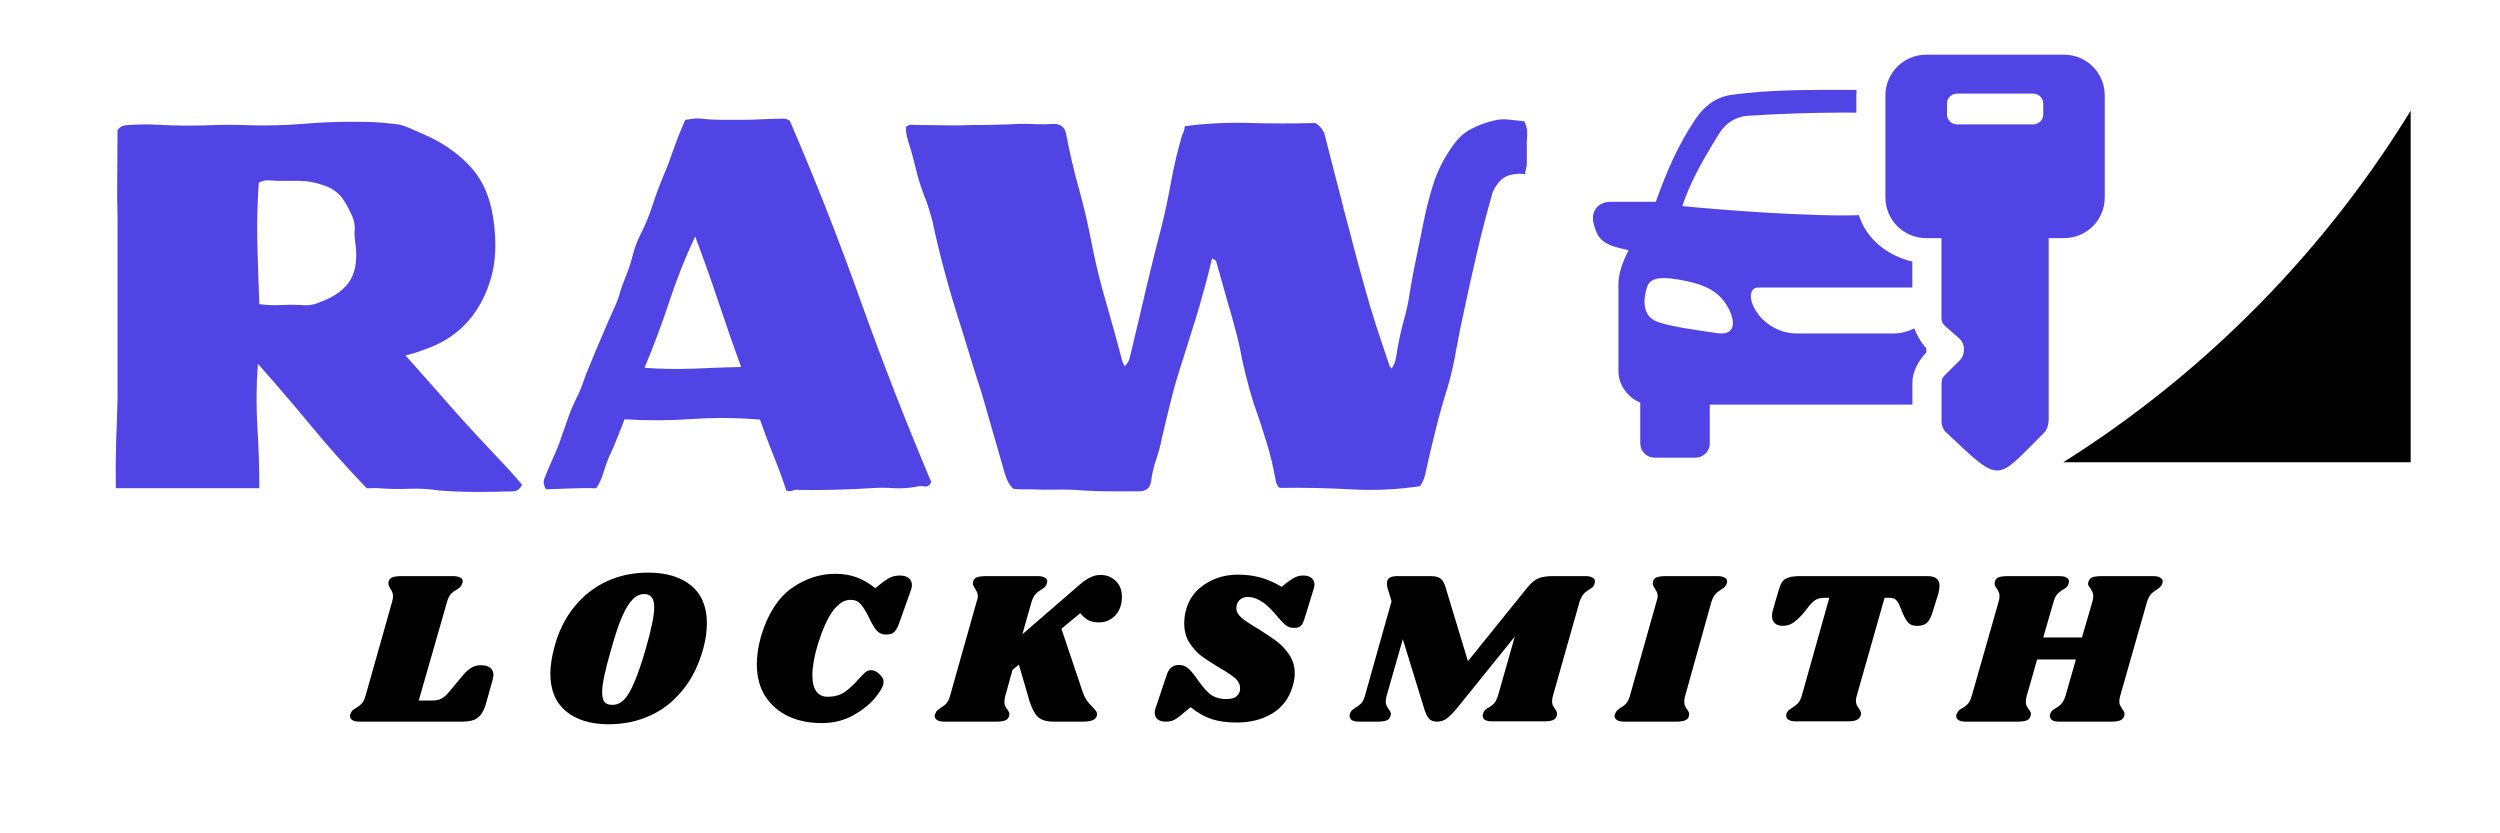 <svg xmlns="http://www.w3.org/2000/svg" xmlns:xlink="http://www.w3.org/1999/xlink" width="180" zoomAndPan="magnify" viewBox="0 0 135 45" height="60" preserveAspectRatio="xMidYMid meet" version="1.2"><defs><clipPath id="281a1f36e7"><path d="M 101 2.945 L 113.617 2.945 L 113.617 26 L 101 26 Z M 101 2.945 "/></clipPath><clipPath id="f1c73daf85"><path d="M 88.926 0 L 130.176 0 L 130.176 24.961 L 88.926 24.961 Z M 88.926 0 "/></clipPath></defs><g id="5de588b10a"><path style=" stroke:none;fill-rule:evenodd;fill:#5044e5;fill-opacity:1;" d="M 89.883 15.016 C 90.082 15.02 90.32 15.043 90.602 15.09 C 91.727 15.285 92.926 15.566 93.457 16.906 C 93.738 17.625 93.535 18.109 92.715 17.988 C 91.863 17.859 90.266 17.66 89.508 17.379 C 88.582 17.043 88.777 16.012 88.945 15.492 C 89.039 15.199 89.289 15.008 89.883 15.016 Z M 99.629 4.852 C 97.59 4.852 95.504 4.844 93.508 5.121 C 92.586 5.25 91.988 5.793 91.562 6.422 C 90.586 7.855 89.961 9.367 89.414 10.898 L 86.969 10.898 C 86.285 10.898 85.879 11.426 86.059 12.086 C 86.25 12.812 86.473 13.168 87.539 13.418 L 87.945 13.512 C 87.629 14.121 87.395 14.762 87.395 15.336 L 87.395 20.039 C 87.395 20.824 87.941 21.492 88.574 21.738 L 88.574 23.941 C 88.574 24.371 88.922 24.715 89.352 24.715 L 91.551 24.715 C 91.98 24.715 92.328 24.371 92.328 23.941 L 92.328 21.848 L 103.27 21.848 L 103.27 20.656 C 103.27 20.059 103.605 19.461 104.02 19.035 L 104.02 18.801 C 103.883 18.68 103.551 18.227 103.375 17.734 C 103.02 17.906 102.633 18.008 102.234 18.008 L 97.023 18.008 C 96.012 18.008 95.02 17.375 94.637 16.434 C 94.453 15.988 94.543 15.527 94.941 15.527 L 103.266 15.527 L 103.266 14.125 C 101.918 13.809 100.773 12.898 100.383 11.621 C 100.129 11.625 99.871 11.633 99.629 11.633 C 95.887 11.633 90.844 11.129 90.844 11.129 C 91.297 9.766 92.016 8.535 92.82 7.23 C 93.195 6.625 93.754 6.297 94.363 6.254 C 95.969 6.145 97.871 6.082 99.629 6.078 C 99.828 6.078 100.035 6.082 100.242 6.086 L 100.242 5.156 C 100.242 5.055 100.25 4.953 100.258 4.855 C 100.047 4.852 99.836 4.852 99.629 4.852 Z M 99.629 4.852 "/><g clip-rule="nonzero" clip-path="url(#281a1f36e7)"><path style=" stroke:none;fill-rule:nonzero;fill:#5044e5;fill-opacity:1;" d="M 110.336 5.594 L 110.336 6.176 C 110.336 6.477 110.09 6.719 109.789 6.719 L 105.68 6.719 C 105.379 6.719 105.137 6.477 105.137 6.176 L 105.137 5.594 C 105.137 5.293 105.379 5.055 105.68 5.055 L 109.789 5.055 C 110.09 5.055 110.336 5.293 110.336 5.594 Z M 113.656 5.156 C 113.656 3.934 112.676 2.953 111.457 2.953 L 104.016 2.953 C 102.797 2.953 101.812 3.938 101.812 5.156 L 101.812 10.66 C 101.812 11.879 102.797 12.859 104.016 12.859 L 104.84 12.859 L 104.84 17.172 C 104.84 17.406 104.938 17.516 105.062 17.625 L 105.805 18.285 C 106.145 18.586 106.129 19.156 105.816 19.469 L 105.07 20.207 C 104.922 20.355 104.844 20.453 104.844 20.656 L 104.844 22.652 C 104.82 22.855 104.879 23.082 105.016 23.277 C 108.102 26.188 107.723 26.004 110.348 23.402 C 110.551 23.203 110.613 22.957 110.629 22.691 L 110.629 12.859 L 111.457 12.859 C 112.676 12.859 113.656 11.879 113.656 10.66 Z M 113.656 5.156 "/></g><g style="fill:#5044e5;fill-opacity:1;"><g transform="translate(4.535, 26.424)"><path style="stroke:none" d="M 15.031 -19.844 C 15.539 -19.844 16.051 -19.812 16.562 -19.75 C 16.914 -19.738 17.25 -19.66 17.562 -19.516 C 17.875 -19.379 18.18 -19.242 18.484 -19.109 C 19.367 -18.711 20.125 -18.191 20.75 -17.547 C 21.383 -16.91 21.805 -16.094 22.016 -15.094 C 22.172 -14.344 22.234 -13.582 22.203 -12.812 C 22.172 -12.051 22 -11.312 21.688 -10.594 C 21.02 -9.051 19.883 -8.023 18.281 -7.516 C 18 -7.398 17.691 -7.305 17.359 -7.234 C 17.898 -6.629 18.43 -6.031 18.953 -5.438 C 19.473 -4.844 19.992 -4.254 20.516 -3.672 C 21.047 -3.086 21.578 -2.516 22.109 -1.953 C 22.648 -1.398 23.164 -0.832 23.656 -0.25 C 23.539 -0.008 23.375 0.109 23.156 0.109 C 22.488 0.129 21.828 0.141 21.172 0.141 C 20.516 0.141 19.852 0.113 19.188 0.062 C 18.645 -0.02 18.094 -0.051 17.531 -0.031 C 16.977 -0.008 16.43 -0.02 15.891 -0.062 C 15.754 -0.07 15.633 -0.07 15.531 -0.062 C 15.426 -0.062 15.336 -0.062 15.266 -0.062 C 14.211 -1.156 13.219 -2.27 12.281 -3.406 C 11.344 -4.539 10.379 -5.664 9.391 -6.781 C 9.305 -5.664 9.297 -4.551 9.359 -3.438 C 9.43 -2.332 9.469 -1.207 9.469 -0.062 L 1.719 -0.062 C 1.707 -0.883 1.711 -1.695 1.734 -2.5 C 1.766 -3.301 1.789 -4.098 1.812 -4.891 L 1.812 -14.609 C 1.789 -15.422 1.785 -16.227 1.797 -17.031 C 1.805 -17.832 1.812 -18.617 1.812 -19.391 C 1.906 -19.523 2 -19.602 2.094 -19.625 C 2.188 -19.656 2.289 -19.672 2.406 -19.672 C 2.926 -19.711 3.445 -19.719 3.969 -19.688 C 4.488 -19.656 5.016 -19.641 5.547 -19.641 C 6.047 -19.641 6.551 -19.648 7.062 -19.672 C 7.57 -19.691 8.082 -19.691 8.594 -19.672 C 9.664 -19.629 10.738 -19.648 11.812 -19.734 C 12.883 -19.828 13.957 -19.863 15.031 -19.844 Z M 10.484 -16.656 C 10.336 -16.664 10.172 -16.676 9.984 -16.688 C 9.805 -16.695 9.625 -16.656 9.438 -16.562 C 9.363 -15.469 9.336 -14.379 9.359 -13.297 C 9.391 -12.211 9.426 -11.113 9.469 -10 C 9.883 -9.945 10.273 -9.93 10.641 -9.953 C 11.004 -9.973 11.367 -9.973 11.734 -9.953 C 12.109 -9.91 12.457 -9.969 12.781 -10.125 C 13.383 -10.344 13.852 -10.645 14.188 -11.031 C 14.531 -11.426 14.703 -11.969 14.703 -12.656 C 14.703 -12.863 14.688 -13.066 14.656 -13.266 C 14.625 -13.461 14.609 -13.656 14.609 -13.844 C 14.648 -14.188 14.602 -14.5 14.469 -14.781 C 14.344 -15.062 14.203 -15.328 14.047 -15.578 C 13.785 -16.004 13.379 -16.297 12.828 -16.453 C 12.43 -16.586 12.039 -16.656 11.656 -16.656 C 11.27 -16.656 10.879 -16.656 10.484 -16.656 Z M 10.484 -16.656 "/></g></g><g style="fill:#5044e5;fill-opacity:1;"><g transform="translate(28.664, 26.424)"><path style="stroke:none" d="M 13.688 -20.016 C 13.738 -20.016 13.797 -20 13.859 -19.969 C 13.93 -19.938 13.973 -19.914 13.984 -19.906 C 15.379 -16.676 16.66 -13.414 17.828 -10.125 C 19.004 -6.844 20.27 -3.598 21.625 -0.391 C 21.531 -0.203 21.406 -0.125 21.25 -0.156 C 21.102 -0.188 20.961 -0.18 20.828 -0.141 C 20.41 -0.066 20 -0.039 19.594 -0.062 C 19.195 -0.094 18.789 -0.094 18.375 -0.062 C 17.07 0.02 15.77 0.051 14.469 0.031 C 14.375 0.008 14.27 0.02 14.156 0.062 C 14.039 0.113 13.922 0.113 13.797 0.062 C 13.586 -0.582 13.352 -1.219 13.094 -1.844 C 12.844 -2.477 12.602 -3.117 12.375 -3.766 C 11.156 -3.867 9.938 -3.879 8.719 -3.797 C 7.5 -3.711 6.281 -3.707 5.062 -3.781 C 4.926 -3.426 4.789 -3.082 4.656 -2.75 C 4.531 -2.426 4.391 -2.102 4.234 -1.781 C 4.109 -1.477 4 -1.172 3.906 -0.859 C 3.812 -0.547 3.688 -0.281 3.531 -0.062 C 3.039 -0.07 2.57 -0.066 2.125 -0.047 C 1.688 -0.035 1.25 -0.02 0.812 0 C 0.758 -0.094 0.723 -0.191 0.703 -0.297 C 0.68 -0.398 0.703 -0.523 0.766 -0.672 C 0.91 -1.035 1.062 -1.391 1.219 -1.734 C 1.383 -2.086 1.523 -2.441 1.641 -2.797 C 1.773 -3.172 1.91 -3.555 2.047 -3.953 C 2.191 -4.348 2.359 -4.727 2.547 -5.094 C 2.672 -5.352 2.773 -5.613 2.859 -5.875 C 2.953 -6.145 3.055 -6.41 3.172 -6.672 C 3.391 -7.211 3.613 -7.75 3.844 -8.281 C 4.07 -8.82 4.305 -9.359 4.547 -9.891 C 4.66 -10.141 4.754 -10.398 4.828 -10.672 C 4.91 -10.941 5.004 -11.203 5.109 -11.453 C 5.266 -11.828 5.395 -12.219 5.5 -12.625 C 5.602 -13.039 5.75 -13.43 5.938 -13.797 C 6.195 -14.305 6.41 -14.828 6.578 -15.359 C 6.754 -15.898 6.953 -16.43 7.172 -16.953 C 7.379 -17.441 7.566 -17.938 7.734 -18.438 C 7.91 -18.938 8.113 -19.441 8.344 -19.953 C 8.488 -19.973 8.633 -19.992 8.781 -20.016 C 8.938 -20.035 9.094 -20.035 9.25 -20.016 C 9.602 -19.973 9.945 -19.953 10.281 -19.953 C 10.625 -19.953 10.973 -19.953 11.328 -19.953 C 11.711 -19.953 12.102 -19.961 12.5 -19.984 C 12.895 -20.004 13.289 -20.016 13.688 -20.016 Z M 8.875 -13.656 C 8.332 -12.5 7.863 -11.316 7.469 -10.109 C 7.07 -8.91 6.629 -7.727 6.141 -6.562 C 7.004 -6.5 7.867 -6.484 8.734 -6.516 C 9.598 -6.555 10.473 -6.586 11.359 -6.609 C 10.93 -7.773 10.52 -8.953 10.125 -10.141 C 9.727 -11.328 9.312 -12.5 8.875 -13.656 Z M 8.875 -13.656 "/></g></g><g style="fill:#5044e5;fill-opacity:1;"><g transform="translate(48.215, 26.424)"><path style="stroke:none" d="M 32.422 -19.906 C 32.68 -19.977 32.953 -20 33.234 -19.969 C 33.523 -19.938 33.812 -19.906 34.094 -19.875 C 34.188 -19.695 34.238 -19.523 34.25 -19.359 C 34.258 -19.191 34.254 -19.016 34.234 -18.828 L 34.234 -17.641 C 34.234 -17.504 34.219 -17.391 34.188 -17.297 C 34.156 -17.203 34.141 -17.109 34.141 -17.016 C 33.898 -17.055 33.645 -17.047 33.375 -16.984 C 33.113 -16.93 32.891 -16.789 32.703 -16.562 C 32.609 -16.445 32.523 -16.32 32.453 -16.188 C 32.391 -16.062 32.344 -15.922 32.312 -15.766 C 32.031 -14.773 31.77 -13.766 31.531 -12.734 C 31.289 -11.703 31.062 -10.672 30.844 -9.641 C 30.688 -8.941 30.547 -8.242 30.422 -7.547 C 30.305 -6.848 30.145 -6.148 29.938 -5.453 C 29.707 -4.723 29.5 -3.977 29.312 -3.219 C 29.125 -2.469 28.945 -1.719 28.781 -0.969 C 28.758 -0.832 28.723 -0.695 28.672 -0.562 C 28.629 -0.438 28.562 -0.305 28.469 -0.172 C 27.238 0.016 25.992 0.07 24.734 0 C 23.473 -0.07 22.191 -0.098 20.891 -0.078 C 20.816 -0.117 20.75 -0.223 20.688 -0.391 C 20.562 -1.129 20.391 -1.852 20.172 -2.562 C 19.953 -3.281 19.719 -3.988 19.469 -4.688 C 19.164 -5.664 18.914 -6.676 18.719 -7.719 C 18.539 -8.488 18.336 -9.25 18.109 -10 C 17.891 -10.758 17.676 -11.516 17.469 -12.266 C 17.469 -12.336 17.391 -12.406 17.234 -12.469 C 17.109 -11.906 16.969 -11.352 16.812 -10.812 C 16.664 -10.27 16.508 -9.727 16.344 -9.188 L 15.312 -5.906 C 15.164 -5.395 15.031 -4.879 14.906 -4.359 C 14.781 -3.848 14.656 -3.328 14.531 -2.797 C 14.457 -2.398 14.352 -2.004 14.219 -1.609 C 14.082 -1.211 13.988 -0.805 13.938 -0.391 C 13.875 -0.055 13.656 0.109 13.281 0.109 C 12.789 0.109 12.289 0.109 11.781 0.109 C 11.281 0.109 10.781 0.094 10.281 0.062 C 9.812 0.02 9.336 0.004 8.859 0.016 C 8.379 0.023 7.895 0.02 7.406 0 C 7.27 0 7.125 0 6.969 0 C 6.812 0 6.656 -0.008 6.5 -0.031 C 6.289 -0.238 6.141 -0.508 6.047 -0.844 L 4.812 -5.141 C 4.613 -5.742 4.422 -6.352 4.234 -6.969 C 4.047 -7.582 3.859 -8.191 3.672 -8.797 C 3.367 -9.734 3.086 -10.676 2.828 -11.625 C 2.566 -12.582 2.332 -13.551 2.125 -14.531 C 2.062 -14.758 1.992 -14.988 1.922 -15.219 C 1.848 -15.457 1.766 -15.688 1.672 -15.906 C 1.484 -16.406 1.332 -16.898 1.219 -17.391 C 1.102 -17.879 0.969 -18.367 0.812 -18.859 C 0.781 -18.953 0.754 -19.062 0.734 -19.188 C 0.711 -19.32 0.703 -19.445 0.703 -19.562 C 0.797 -19.656 0.91 -19.695 1.047 -19.688 C 1.18 -19.676 1.301 -19.672 1.406 -19.672 C 1.895 -19.672 2.375 -19.664 2.844 -19.656 C 3.32 -19.645 3.797 -19.648 4.266 -19.672 C 4.703 -19.672 5.129 -19.676 5.547 -19.688 C 5.973 -19.695 6.395 -19.711 6.812 -19.734 C 7.113 -19.742 7.422 -19.738 7.734 -19.719 C 8.047 -19.707 8.352 -19.711 8.656 -19.734 C 9.062 -19.742 9.297 -19.555 9.359 -19.172 C 9.547 -18.18 9.773 -17.203 10.047 -16.234 C 10.316 -15.266 10.547 -14.281 10.734 -13.281 C 10.941 -12.227 11.195 -11.18 11.5 -10.141 C 11.801 -9.109 12.086 -8.07 12.359 -7.031 C 12.367 -6.957 12.391 -6.895 12.422 -6.844 C 12.453 -6.801 12.484 -6.734 12.516 -6.641 C 12.672 -6.797 12.766 -6.961 12.797 -7.141 C 12.836 -7.316 12.879 -7.488 12.922 -7.656 C 13.18 -8.727 13.438 -9.812 13.688 -10.906 C 13.945 -12 14.219 -13.082 14.5 -14.156 C 14.707 -14.988 14.883 -15.82 15.031 -16.656 C 15.188 -17.5 15.383 -18.328 15.625 -19.141 C 15.664 -19.211 15.695 -19.285 15.719 -19.359 C 15.738 -19.43 15.754 -19.516 15.766 -19.609 C 16.941 -19.766 18.125 -19.82 19.312 -19.781 C 20.5 -19.75 21.664 -19.75 22.812 -19.781 C 23.113 -19.594 23.289 -19.348 23.344 -19.047 C 23.5 -18.441 23.656 -17.832 23.812 -17.219 C 23.969 -16.613 24.125 -16.008 24.281 -15.406 C 24.301 -15.312 24.32 -15.219 24.344 -15.125 C 24.375 -15.031 24.398 -14.938 24.422 -14.844 C 24.586 -14.238 24.75 -13.625 24.906 -13 C 25.07 -12.375 25.238 -11.766 25.406 -11.172 C 25.613 -10.41 25.836 -9.648 26.078 -8.891 C 26.328 -8.141 26.578 -7.391 26.828 -6.641 C 26.828 -6.641 26.863 -6.602 26.938 -6.531 C 27.051 -6.695 27.125 -6.875 27.156 -7.062 C 27.195 -7.25 27.227 -7.43 27.25 -7.609 C 27.344 -8.129 27.457 -8.641 27.594 -9.141 C 27.738 -9.641 27.848 -10.156 27.922 -10.688 C 28.016 -11.27 28.125 -11.852 28.25 -12.438 C 28.375 -13.02 28.492 -13.602 28.609 -14.188 C 28.754 -14.957 28.941 -15.711 29.172 -16.453 C 29.41 -17.203 29.77 -17.91 30.25 -18.578 C 30.531 -18.973 30.852 -19.266 31.219 -19.453 C 31.582 -19.648 31.984 -19.801 32.422 -19.906 Z M 32.422 -19.906 "/></g></g><g clip-rule="nonzero" clip-path="url(#f1c73daf85)"><path style=" stroke:none;fill-rule:nonzero;fill:#000000;fill-opacity:1;" d="M 138.773 -24.566 L 138.773 33.934 L 80.273 33.934 C 112.582 33.934 138.773 7.742 138.773 -24.566 Z M 138.773 -24.566 "/></g><g style="fill:#000000;fill-opacity:1;"><g transform="translate(19.207, 38.969)"><path style="stroke:none" d="M 6.766 -3.047 C 6.984 -3.047 7.148 -3 7.266 -2.906 C 7.379 -2.82 7.438 -2.695 7.438 -2.531 C 7.438 -2.457 7.426 -2.379 7.406 -2.297 L 7.016 -0.906 C 6.91 -0.57 6.766 -0.336 6.578 -0.203 C 6.398 -0.066 6.129 0 5.766 0 L 0.219 0 C 0.051 0 -0.078 -0.023 -0.172 -0.078 C -0.266 -0.141 -0.312 -0.219 -0.312 -0.312 C -0.312 -0.352 -0.297 -0.398 -0.266 -0.453 C -0.242 -0.523 -0.207 -0.582 -0.156 -0.625 C -0.102 -0.664 -0.039 -0.707 0.031 -0.75 C 0.156 -0.82 0.254 -0.898 0.328 -0.984 C 0.41 -1.066 0.477 -1.203 0.531 -1.391 L 1.969 -6.484 C 2 -6.586 2.016 -6.688 2.016 -6.781 C 2.016 -6.863 2 -6.938 1.969 -7 C 1.945 -7.062 1.91 -7.129 1.859 -7.203 C 1.797 -7.305 1.766 -7.391 1.766 -7.453 C 1.766 -7.473 1.77 -7.516 1.781 -7.578 C 1.812 -7.68 1.879 -7.754 1.984 -7.797 C 2.098 -7.836 2.266 -7.859 2.484 -7.859 L 5.25 -7.859 C 5.414 -7.859 5.547 -7.832 5.641 -7.781 C 5.734 -7.738 5.781 -7.672 5.781 -7.578 C 5.781 -7.535 5.766 -7.484 5.734 -7.422 C 5.711 -7.359 5.68 -7.305 5.641 -7.266 C 5.598 -7.223 5.555 -7.191 5.516 -7.172 C 5.484 -7.148 5.461 -7.133 5.453 -7.125 C 5.316 -7.051 5.207 -6.969 5.125 -6.875 C 5.051 -6.789 4.988 -6.66 4.938 -6.484 L 3.406 -1.141 L 4.141 -1.141 C 4.328 -1.141 4.484 -1.172 4.609 -1.234 C 4.742 -1.297 4.879 -1.41 5.016 -1.578 L 5.828 -2.547 C 5.984 -2.723 6.129 -2.848 6.266 -2.922 C 6.398 -3.004 6.566 -3.047 6.766 -3.047 Z M 6.766 -3.047 "/></g></g><g style="fill:#000000;fill-opacity:1;"><g transform="translate(26.889, 38.969)"><path style="stroke:none" d=""/></g></g><g style="fill:#000000;fill-opacity:1;"><g transform="translate(29.25, 38.969)"><path style="stroke:none" d="M 5.75 -8.047 C 6.738 -8.047 7.516 -7.812 8.078 -7.344 C 8.641 -6.875 8.922 -6.195 8.922 -5.312 C 8.922 -4.895 8.859 -4.445 8.734 -3.969 C 8.492 -3.082 8.125 -2.332 7.625 -1.719 C 7.133 -1.102 6.547 -0.641 5.859 -0.328 C 5.172 -0.016 4.426 0.141 3.625 0.141 C 2.645 0.141 1.875 -0.094 1.312 -0.562 C 0.75 -1.031 0.469 -1.707 0.469 -2.594 C 0.469 -2.988 0.535 -3.445 0.672 -3.969 C 0.898 -4.844 1.258 -5.582 1.75 -6.188 C 2.25 -6.801 2.836 -7.266 3.516 -7.578 C 4.191 -7.891 4.938 -8.047 5.75 -8.047 Z M 5.547 -6.891 C 5.305 -6.891 5.094 -6.789 4.906 -6.594 C 4.719 -6.406 4.531 -6.098 4.344 -5.672 C 4.156 -5.242 3.957 -4.648 3.75 -3.891 C 3.426 -2.785 3.266 -2.023 3.266 -1.609 C 3.266 -1.359 3.305 -1.176 3.391 -1.062 C 3.484 -0.957 3.625 -0.906 3.812 -0.906 C 4.051 -0.906 4.266 -1 4.453 -1.188 C 4.641 -1.383 4.82 -1.695 5 -2.125 C 5.188 -2.551 5.391 -3.141 5.609 -3.891 C 5.922 -4.973 6.078 -5.734 6.078 -6.172 C 6.078 -6.43 6.031 -6.613 5.938 -6.719 C 5.852 -6.832 5.723 -6.891 5.547 -6.891 Z M 5.547 -6.891 "/></g></g><g style="fill:#000000;fill-opacity:1;"><g transform="translate(37.9, 38.969)"><path style="stroke:none" d=""/></g></g><g style="fill:#000000;fill-opacity:1;"><g transform="translate(40.26, 38.969)"><path style="stroke:none" d="M 4.109 0.078 C 3.453 0.078 2.859 -0.039 2.328 -0.281 C 1.797 -0.531 1.375 -0.895 1.062 -1.375 C 0.758 -1.852 0.609 -2.43 0.609 -3.109 C 0.609 -3.578 0.688 -4.086 0.844 -4.641 C 1.207 -5.828 1.754 -6.68 2.484 -7.203 C 3.223 -7.723 4.008 -7.984 4.844 -7.984 C 5.289 -7.984 5.688 -7.914 6.031 -7.781 C 6.383 -7.645 6.707 -7.453 7 -7.203 L 7.312 -7.453 C 7.52 -7.617 7.695 -7.734 7.844 -7.797 C 7.988 -7.859 8.156 -7.891 8.344 -7.891 C 8.539 -7.891 8.695 -7.844 8.812 -7.75 C 8.926 -7.664 8.984 -7.539 8.984 -7.375 C 8.984 -7.289 8.969 -7.207 8.938 -7.125 L 8.281 -5.281 C 8.207 -5.07 8.117 -4.922 8.016 -4.828 C 7.922 -4.742 7.773 -4.703 7.578 -4.703 C 7.379 -4.703 7.211 -4.773 7.078 -4.922 C 6.953 -5.066 6.805 -5.316 6.641 -5.672 C 6.453 -6.035 6.297 -6.273 6.172 -6.391 C 6.055 -6.516 5.883 -6.578 5.656 -6.578 C 5.332 -6.578 5.02 -6.379 4.719 -5.984 C 4.426 -5.586 4.156 -4.988 3.906 -4.188 C 3.707 -3.52 3.609 -2.961 3.609 -2.516 C 3.609 -2.117 3.68 -1.82 3.828 -1.625 C 3.973 -1.438 4.172 -1.344 4.422 -1.344 C 4.797 -1.344 5.102 -1.426 5.344 -1.594 C 5.582 -1.758 5.828 -1.984 6.078 -2.266 C 6.234 -2.441 6.359 -2.57 6.453 -2.656 C 6.555 -2.738 6.664 -2.781 6.781 -2.781 C 6.926 -2.781 7.078 -2.707 7.234 -2.562 C 7.391 -2.414 7.461 -2.273 7.453 -2.141 C 7.461 -1.961 7.32 -1.691 7.031 -1.328 C 6.75 -0.973 6.352 -0.648 5.844 -0.359 C 5.332 -0.066 4.754 0.078 4.109 0.078 Z M 4.109 0.078 "/></g></g><g style="fill:#000000;fill-opacity:1;"><g transform="translate(48.426, 38.969)"><path style="stroke:none" d=""/></g></g><g style="fill:#000000;fill-opacity:1;"><g transform="translate(50.786, 38.969)"><path style="stroke:none" d="M 8.641 -7.922 C 8.973 -7.922 9.25 -7.812 9.469 -7.594 C 9.688 -7.383 9.797 -7.098 9.797 -6.734 C 9.797 -6.328 9.676 -5.992 9.438 -5.734 C 9.195 -5.484 8.906 -5.359 8.562 -5.359 C 8.344 -5.359 8.156 -5.395 8 -5.469 C 7.844 -5.551 7.691 -5.68 7.547 -5.859 L 6.531 -5.016 L 7.672 -1.625 C 7.742 -1.426 7.82 -1.266 7.906 -1.141 C 7.988 -1.023 8.086 -0.91 8.203 -0.797 C 8.297 -0.703 8.359 -0.629 8.391 -0.578 C 8.43 -0.535 8.453 -0.477 8.453 -0.406 C 8.453 -0.281 8.395 -0.18 8.281 -0.109 C 8.164 -0.035 7.961 0 7.672 0 L 6.125 0 C 5.738 0 5.453 -0.082 5.266 -0.25 C 5.086 -0.426 4.938 -0.707 4.812 -1.094 L 4.234 -3.078 L 3.891 -2.797 L 3.5 -1.391 C 3.469 -1.285 3.453 -1.188 3.453 -1.094 C 3.453 -1 3.461 -0.922 3.484 -0.859 C 3.516 -0.797 3.555 -0.727 3.609 -0.656 C 3.68 -0.562 3.719 -0.477 3.719 -0.406 C 3.719 -0.395 3.711 -0.359 3.703 -0.297 C 3.672 -0.18 3.598 -0.102 3.484 -0.062 C 3.367 -0.02 3.203 0 2.984 0 L 0.219 0 C 0.051 0 -0.078 -0.023 -0.172 -0.078 C -0.266 -0.141 -0.312 -0.219 -0.312 -0.312 C -0.312 -0.352 -0.297 -0.398 -0.266 -0.453 C -0.234 -0.547 -0.18 -0.613 -0.109 -0.656 C -0.047 -0.707 -0.004 -0.738 0.016 -0.75 C 0.141 -0.82 0.238 -0.898 0.312 -0.984 C 0.395 -1.066 0.461 -1.203 0.516 -1.391 L 1.953 -6.484 C 1.992 -6.586 2.016 -6.688 2.016 -6.781 C 2.016 -6.863 2 -6.938 1.969 -7 C 1.938 -7.062 1.898 -7.129 1.859 -7.203 C 1.785 -7.305 1.75 -7.391 1.75 -7.453 C 1.75 -7.473 1.754 -7.516 1.766 -7.578 C 1.797 -7.68 1.863 -7.754 1.969 -7.797 C 2.082 -7.836 2.25 -7.859 2.469 -7.859 L 5.25 -7.859 C 5.414 -7.859 5.539 -7.832 5.625 -7.781 C 5.719 -7.738 5.766 -7.672 5.766 -7.578 C 5.766 -7.535 5.754 -7.484 5.734 -7.422 C 5.703 -7.359 5.664 -7.305 5.625 -7.266 C 5.582 -7.223 5.539 -7.191 5.5 -7.172 C 5.469 -7.148 5.445 -7.133 5.438 -7.125 C 5.312 -7.051 5.207 -6.969 5.125 -6.875 C 5.051 -6.789 4.984 -6.66 4.922 -6.484 L 4.422 -4.719 L 7.562 -7.438 C 7.758 -7.602 7.941 -7.723 8.109 -7.797 C 8.273 -7.879 8.453 -7.922 8.641 -7.922 Z M 8.641 -7.922 "/></g></g><g style="fill:#000000;fill-opacity:1;"><g transform="translate(60.073, 38.969)"><path style="stroke:none" d=""/></g></g><g style="fill:#000000;fill-opacity:1;"><g transform="translate(62.433, 38.969)"><path style="stroke:none" d="M 4.422 -7.938 C 4.859 -7.938 5.266 -7.883 5.641 -7.781 C 6.016 -7.676 6.395 -7.508 6.781 -7.281 L 7.047 -7.5 C 7.234 -7.645 7.391 -7.742 7.516 -7.797 C 7.641 -7.859 7.781 -7.891 7.938 -7.891 C 8.125 -7.891 8.27 -7.848 8.375 -7.766 C 8.488 -7.68 8.547 -7.562 8.547 -7.406 C 8.547 -7.344 8.535 -7.273 8.516 -7.203 L 8.016 -5.578 C 7.961 -5.391 7.895 -5.254 7.812 -5.172 C 7.727 -5.098 7.602 -5.062 7.438 -5.062 C 7.27 -5.062 7.117 -5.113 6.984 -5.219 C 6.859 -5.32 6.656 -5.539 6.375 -5.875 C 6.102 -6.188 5.852 -6.406 5.625 -6.531 C 5.406 -6.664 5.176 -6.734 4.938 -6.734 C 4.758 -6.734 4.613 -6.676 4.5 -6.562 C 4.383 -6.445 4.328 -6.305 4.328 -6.141 C 4.328 -5.953 4.422 -5.773 4.609 -5.609 C 4.797 -5.453 5.094 -5.254 5.5 -5.016 C 5.906 -4.766 6.238 -4.539 6.5 -4.344 C 6.77 -4.145 7 -3.898 7.188 -3.609 C 7.383 -3.316 7.484 -2.984 7.484 -2.609 C 7.484 -2.367 7.441 -2.125 7.359 -1.875 C 7.172 -1.25 6.805 -0.77 6.266 -0.438 C 5.723 -0.113 5.086 0.047 4.359 0.047 C 3.816 0.047 3.359 -0.016 2.984 -0.141 C 2.617 -0.266 2.242 -0.477 1.859 -0.781 L 1.422 -0.422 C 1.234 -0.254 1.07 -0.141 0.938 -0.078 C 0.812 -0.023 0.672 0 0.516 0 C 0.336 0 0.191 -0.039 0.078 -0.125 C -0.023 -0.219 -0.078 -0.336 -0.078 -0.484 C -0.078 -0.566 -0.062 -0.648 -0.031 -0.734 L 0.562 -2.5 C 0.625 -2.695 0.707 -2.836 0.812 -2.922 C 0.926 -3.016 1.066 -3.062 1.234 -3.062 C 1.422 -3.062 1.586 -3 1.734 -2.875 C 1.879 -2.75 2.066 -2.52 2.297 -2.188 C 2.555 -1.82 2.789 -1.566 3 -1.422 C 3.219 -1.285 3.477 -1.219 3.781 -1.219 C 3.988 -1.219 4.148 -1.25 4.266 -1.312 C 4.379 -1.383 4.461 -1.492 4.516 -1.641 C 4.523 -1.68 4.531 -1.738 4.531 -1.812 C 4.531 -2.008 4.441 -2.188 4.266 -2.344 C 4.086 -2.5 3.805 -2.688 3.422 -2.906 C 3.023 -3.145 2.695 -3.359 2.438 -3.547 C 2.188 -3.742 1.969 -3.988 1.781 -4.281 C 1.602 -4.57 1.516 -4.914 1.516 -5.312 C 1.516 -5.594 1.555 -5.863 1.641 -6.125 C 1.805 -6.676 2.145 -7.113 2.656 -7.438 C 3.164 -7.77 3.754 -7.938 4.422 -7.938 Z M 4.422 -7.938 "/></g></g><g style="fill:#000000;fill-opacity:1;"><g transform="translate(70.564, 38.969)"><path style="stroke:none" d=""/></g></g><g style="fill:#000000;fill-opacity:1;"><g transform="translate(72.924, 38.969)"><path style="stroke:none" d="M 12.688 -7.859 C 12.852 -7.859 12.977 -7.832 13.062 -7.781 C 13.156 -7.738 13.203 -7.672 13.203 -7.578 C 13.203 -7.535 13.191 -7.484 13.172 -7.422 C 13.148 -7.348 13.113 -7.289 13.062 -7.25 C 13.02 -7.219 12.957 -7.176 12.875 -7.125 C 12.75 -7.051 12.648 -6.969 12.578 -6.875 C 12.504 -6.789 12.438 -6.66 12.375 -6.484 L 10.938 -1.406 C 10.906 -1.301 10.891 -1.203 10.891 -1.109 C 10.891 -1.023 10.898 -0.953 10.922 -0.891 C 10.953 -0.828 10.992 -0.758 11.047 -0.688 C 11.078 -0.645 11.102 -0.602 11.125 -0.562 C 11.145 -0.52 11.156 -0.473 11.156 -0.422 C 11.156 -0.41 11.148 -0.375 11.141 -0.312 C 11.109 -0.207 11.035 -0.129 10.922 -0.078 C 10.805 -0.035 10.645 -0.016 10.438 -0.016 L 7.656 -0.016 C 7.488 -0.016 7.359 -0.039 7.266 -0.094 C 7.18 -0.145 7.141 -0.219 7.141 -0.312 C 7.141 -0.363 7.148 -0.414 7.172 -0.469 C 7.191 -0.531 7.223 -0.582 7.266 -0.625 C 7.305 -0.664 7.344 -0.695 7.375 -0.719 C 7.414 -0.738 7.445 -0.754 7.469 -0.766 C 7.594 -0.836 7.691 -0.914 7.766 -1 C 7.848 -1.094 7.914 -1.227 7.969 -1.406 L 8.875 -4.594 L 5.812 -0.797 C 5.562 -0.492 5.359 -0.285 5.203 -0.172 C 5.047 -0.055 4.867 0 4.672 0 C 4.484 0 4.336 -0.055 4.234 -0.172 C 4.129 -0.297 4.035 -0.504 3.953 -0.797 L 2.828 -4.453 L 1.953 -1.391 C 1.922 -1.285 1.906 -1.188 1.906 -1.094 C 1.906 -1 1.922 -0.922 1.953 -0.859 C 1.984 -0.797 2.023 -0.727 2.078 -0.656 C 2.148 -0.562 2.188 -0.477 2.188 -0.406 C 2.188 -0.395 2.176 -0.359 2.156 -0.297 C 2.125 -0.18 2.051 -0.102 1.938 -0.062 C 1.832 -0.02 1.672 0 1.453 0 L 0.469 0 C 0.301 0 0.172 -0.023 0.078 -0.078 C -0.004 -0.141 -0.047 -0.219 -0.047 -0.312 C -0.047 -0.352 -0.035 -0.398 -0.016 -0.453 C 0.016 -0.547 0.066 -0.613 0.141 -0.656 C 0.211 -0.707 0.254 -0.738 0.266 -0.75 C 0.391 -0.82 0.492 -0.898 0.578 -0.984 C 0.66 -1.066 0.727 -1.203 0.781 -1.391 L 2.219 -6.5 L 2.031 -7.125 C 1.988 -7.238 1.969 -7.352 1.969 -7.469 C 1.969 -7.602 2.016 -7.703 2.109 -7.766 C 2.203 -7.828 2.344 -7.859 2.531 -7.859 L 4.359 -7.859 C 4.598 -7.859 4.773 -7.805 4.891 -7.703 C 5.004 -7.609 5.094 -7.438 5.156 -7.188 L 6.344 -3.266 L 9.547 -7.234 C 9.754 -7.492 9.953 -7.66 10.141 -7.734 C 10.336 -7.816 10.598 -7.859 10.922 -7.859 Z M 12.688 -7.859 "/></g></g><g style="fill:#000000;fill-opacity:1;"><g transform="translate(85.138, 38.969)"><path style="stroke:none" d=""/></g></g><g style="fill:#000000;fill-opacity:1;"><g transform="translate(87.498, 38.969)"><path style="stroke:none" d="M 5.25 -7.859 C 5.414 -7.859 5.539 -7.832 5.625 -7.781 C 5.719 -7.738 5.766 -7.672 5.766 -7.578 C 5.766 -7.535 5.754 -7.484 5.734 -7.422 C 5.703 -7.359 5.664 -7.305 5.625 -7.266 C 5.582 -7.223 5.539 -7.191 5.5 -7.172 C 5.469 -7.148 5.445 -7.133 5.438 -7.125 C 5.312 -7.051 5.207 -6.969 5.125 -6.875 C 5.051 -6.789 4.984 -6.66 4.922 -6.484 L 3.5 -1.391 C 3.469 -1.285 3.453 -1.188 3.453 -1.094 C 3.453 -1 3.461 -0.922 3.484 -0.859 C 3.516 -0.797 3.555 -0.727 3.609 -0.656 C 3.68 -0.562 3.719 -0.477 3.719 -0.406 C 3.719 -0.395 3.711 -0.359 3.703 -0.297 C 3.672 -0.18 3.598 -0.102 3.484 -0.062 C 3.367 -0.02 3.203 0 2.984 0 L 0.219 0 C 0.051 0 -0.078 -0.023 -0.172 -0.078 C -0.266 -0.141 -0.312 -0.219 -0.312 -0.312 C -0.312 -0.352 -0.297 -0.398 -0.266 -0.453 C -0.234 -0.547 -0.18 -0.613 -0.109 -0.656 C -0.047 -0.707 -0.004 -0.738 0.016 -0.75 C 0.141 -0.82 0.238 -0.898 0.312 -0.984 C 0.395 -1.066 0.461 -1.203 0.516 -1.391 L 1.953 -6.484 C 1.992 -6.586 2.016 -6.688 2.016 -6.781 C 2.016 -6.863 2 -6.938 1.969 -7 C 1.938 -7.062 1.898 -7.129 1.859 -7.203 C 1.785 -7.305 1.75 -7.391 1.75 -7.453 C 1.75 -7.473 1.754 -7.516 1.766 -7.578 C 1.797 -7.68 1.863 -7.754 1.969 -7.797 C 2.082 -7.836 2.25 -7.859 2.469 -7.859 Z M 5.25 -7.859 "/></g></g><g style="fill:#000000;fill-opacity:1;"><g transform="translate(92.266, 38.969)"><path style="stroke:none" d=""/></g></g><g style="fill:#000000;fill-opacity:1;"><g transform="translate(94.626, 38.969)"><path style="stroke:none" d="M 9.469 -7.859 C 9.895 -7.859 10.109 -7.68 10.109 -7.328 C 10.109 -7.223 10.086 -7.086 10.047 -6.922 L 9.75 -5.969 C 9.664 -5.676 9.562 -5.469 9.438 -5.344 C 9.312 -5.227 9.129 -5.172 8.891 -5.172 C 8.691 -5.172 8.539 -5.223 8.438 -5.328 C 8.332 -5.43 8.234 -5.594 8.141 -5.812 L 7.938 -6.297 C 7.875 -6.441 7.805 -6.539 7.734 -6.594 C 7.66 -6.656 7.551 -6.688 7.406 -6.688 L 7.141 -6.688 L 5.641 -1.406 C 5.609 -1.301 5.594 -1.211 5.594 -1.141 C 5.594 -1.047 5.609 -0.961 5.641 -0.891 C 5.672 -0.828 5.711 -0.766 5.766 -0.703 C 5.836 -0.586 5.875 -0.492 5.875 -0.422 C 5.875 -0.41 5.863 -0.375 5.844 -0.312 C 5.801 -0.207 5.723 -0.129 5.609 -0.078 C 5.504 -0.035 5.344 -0.016 5.125 -0.016 L 2.344 -0.016 C 2.188 -0.016 2.062 -0.039 1.969 -0.094 C 1.875 -0.145 1.828 -0.223 1.828 -0.328 C 1.828 -0.379 1.836 -0.426 1.859 -0.469 C 1.891 -0.539 1.926 -0.594 1.969 -0.625 C 2.02 -0.664 2.086 -0.711 2.172 -0.766 C 2.285 -0.836 2.383 -0.914 2.469 -1 C 2.551 -1.094 2.617 -1.227 2.672 -1.406 L 4.156 -6.688 L 3.891 -6.688 C 3.711 -6.688 3.566 -6.656 3.453 -6.594 C 3.348 -6.539 3.234 -6.441 3.109 -6.297 L 2.719 -5.812 C 2.531 -5.602 2.352 -5.441 2.188 -5.328 C 2.02 -5.223 1.836 -5.172 1.641 -5.172 C 1.461 -5.172 1.32 -5.219 1.219 -5.312 C 1.113 -5.406 1.062 -5.535 1.062 -5.703 C 1.062 -5.785 1.07 -5.875 1.094 -5.969 L 1.406 -7.047 C 1.469 -7.266 1.535 -7.43 1.609 -7.547 C 1.691 -7.66 1.805 -7.738 1.953 -7.781 C 2.098 -7.832 2.305 -7.859 2.578 -7.859 Z M 9.469 -7.859 "/></g></g><g style="fill:#000000;fill-opacity:1;"><g transform="translate(103.583, 38.969)"><path style="stroke:none" d=""/></g></g><g style="fill:#000000;fill-opacity:1;"><g transform="translate(105.943, 38.969)"><path style="stroke:none" d="M 10.328 -7.859 C 10.492 -7.859 10.617 -7.832 10.703 -7.781 C 10.797 -7.727 10.844 -7.66 10.844 -7.578 C 10.844 -7.535 10.832 -7.484 10.812 -7.422 C 10.781 -7.359 10.742 -7.305 10.703 -7.266 C 10.66 -7.223 10.617 -7.191 10.578 -7.172 C 10.547 -7.148 10.523 -7.133 10.516 -7.125 C 10.391 -7.051 10.285 -6.969 10.203 -6.875 C 10.129 -6.789 10.062 -6.66 10 -6.484 L 8.547 -1.391 C 8.516 -1.285 8.5 -1.188 8.5 -1.094 C 8.5 -1 8.516 -0.926 8.547 -0.875 C 8.578 -0.82 8.617 -0.75 8.672 -0.656 C 8.68 -0.656 8.703 -0.629 8.734 -0.578 C 8.766 -0.523 8.781 -0.469 8.781 -0.406 C 8.781 -0.395 8.773 -0.359 8.766 -0.297 C 8.723 -0.18 8.645 -0.102 8.531 -0.062 C 8.426 -0.02 8.266 0 8.047 0 L 5.266 0 C 5.098 0 4.969 -0.023 4.875 -0.078 C 4.789 -0.141 4.75 -0.219 4.75 -0.312 C 4.75 -0.352 4.758 -0.398 4.781 -0.453 C 4.812 -0.523 4.852 -0.582 4.906 -0.625 C 4.969 -0.664 5.023 -0.703 5.078 -0.734 C 5.203 -0.805 5.301 -0.883 5.375 -0.969 C 5.457 -1.062 5.531 -1.203 5.594 -1.391 L 6.156 -3.359 L 4.062 -3.359 L 3.5 -1.391 C 3.469 -1.285 3.453 -1.188 3.453 -1.094 C 3.453 -1 3.461 -0.926 3.484 -0.875 C 3.516 -0.82 3.555 -0.75 3.609 -0.656 C 3.617 -0.656 3.641 -0.629 3.672 -0.578 C 3.711 -0.523 3.734 -0.469 3.734 -0.406 C 3.734 -0.395 3.723 -0.359 3.703 -0.297 C 3.672 -0.18 3.598 -0.102 3.484 -0.062 C 3.367 -0.02 3.203 0 2.984 0 L 0.219 0 C 0.051 0 -0.078 -0.023 -0.172 -0.078 C -0.266 -0.141 -0.312 -0.219 -0.312 -0.312 C -0.312 -0.352 -0.297 -0.398 -0.266 -0.453 C -0.234 -0.523 -0.191 -0.582 -0.141 -0.625 C -0.086 -0.664 -0.031 -0.703 0.031 -0.734 C 0.156 -0.805 0.254 -0.883 0.328 -0.969 C 0.41 -1.062 0.477 -1.203 0.531 -1.391 L 1.984 -6.484 C 2.016 -6.586 2.031 -6.688 2.031 -6.781 C 2.031 -6.863 2.016 -6.938 1.984 -7 C 1.961 -7.062 1.926 -7.129 1.875 -7.203 C 1.844 -7.242 1.816 -7.285 1.797 -7.328 C 1.773 -7.367 1.766 -7.414 1.766 -7.469 C 1.766 -7.477 1.77 -7.516 1.781 -7.578 C 1.812 -7.68 1.879 -7.754 1.984 -7.797 C 2.098 -7.836 2.27 -7.859 2.5 -7.859 L 5.266 -7.859 C 5.43 -7.859 5.555 -7.832 5.641 -7.781 C 5.734 -7.727 5.781 -7.66 5.781 -7.578 C 5.781 -7.535 5.77 -7.484 5.75 -7.422 C 5.727 -7.359 5.695 -7.305 5.656 -7.266 C 5.613 -7.223 5.57 -7.191 5.531 -7.172 C 5.5 -7.148 5.473 -7.133 5.453 -7.125 C 5.328 -7.051 5.223 -6.969 5.141 -6.875 C 5.066 -6.789 5.004 -6.66 4.953 -6.484 L 4.391 -4.547 L 6.484 -4.547 L 7.047 -6.484 C 7.078 -6.586 7.094 -6.688 7.094 -6.781 C 7.094 -6.863 7.078 -6.938 7.047 -7 C 7.016 -7.062 6.977 -7.129 6.938 -7.203 C 6.906 -7.242 6.875 -7.285 6.844 -7.328 C 6.82 -7.367 6.812 -7.414 6.812 -7.469 C 6.812 -7.477 6.82 -7.516 6.844 -7.578 C 6.875 -7.68 6.941 -7.754 7.047 -7.797 C 7.16 -7.836 7.328 -7.859 7.547 -7.859 Z M 10.328 -7.859 "/></g></g></g></svg>